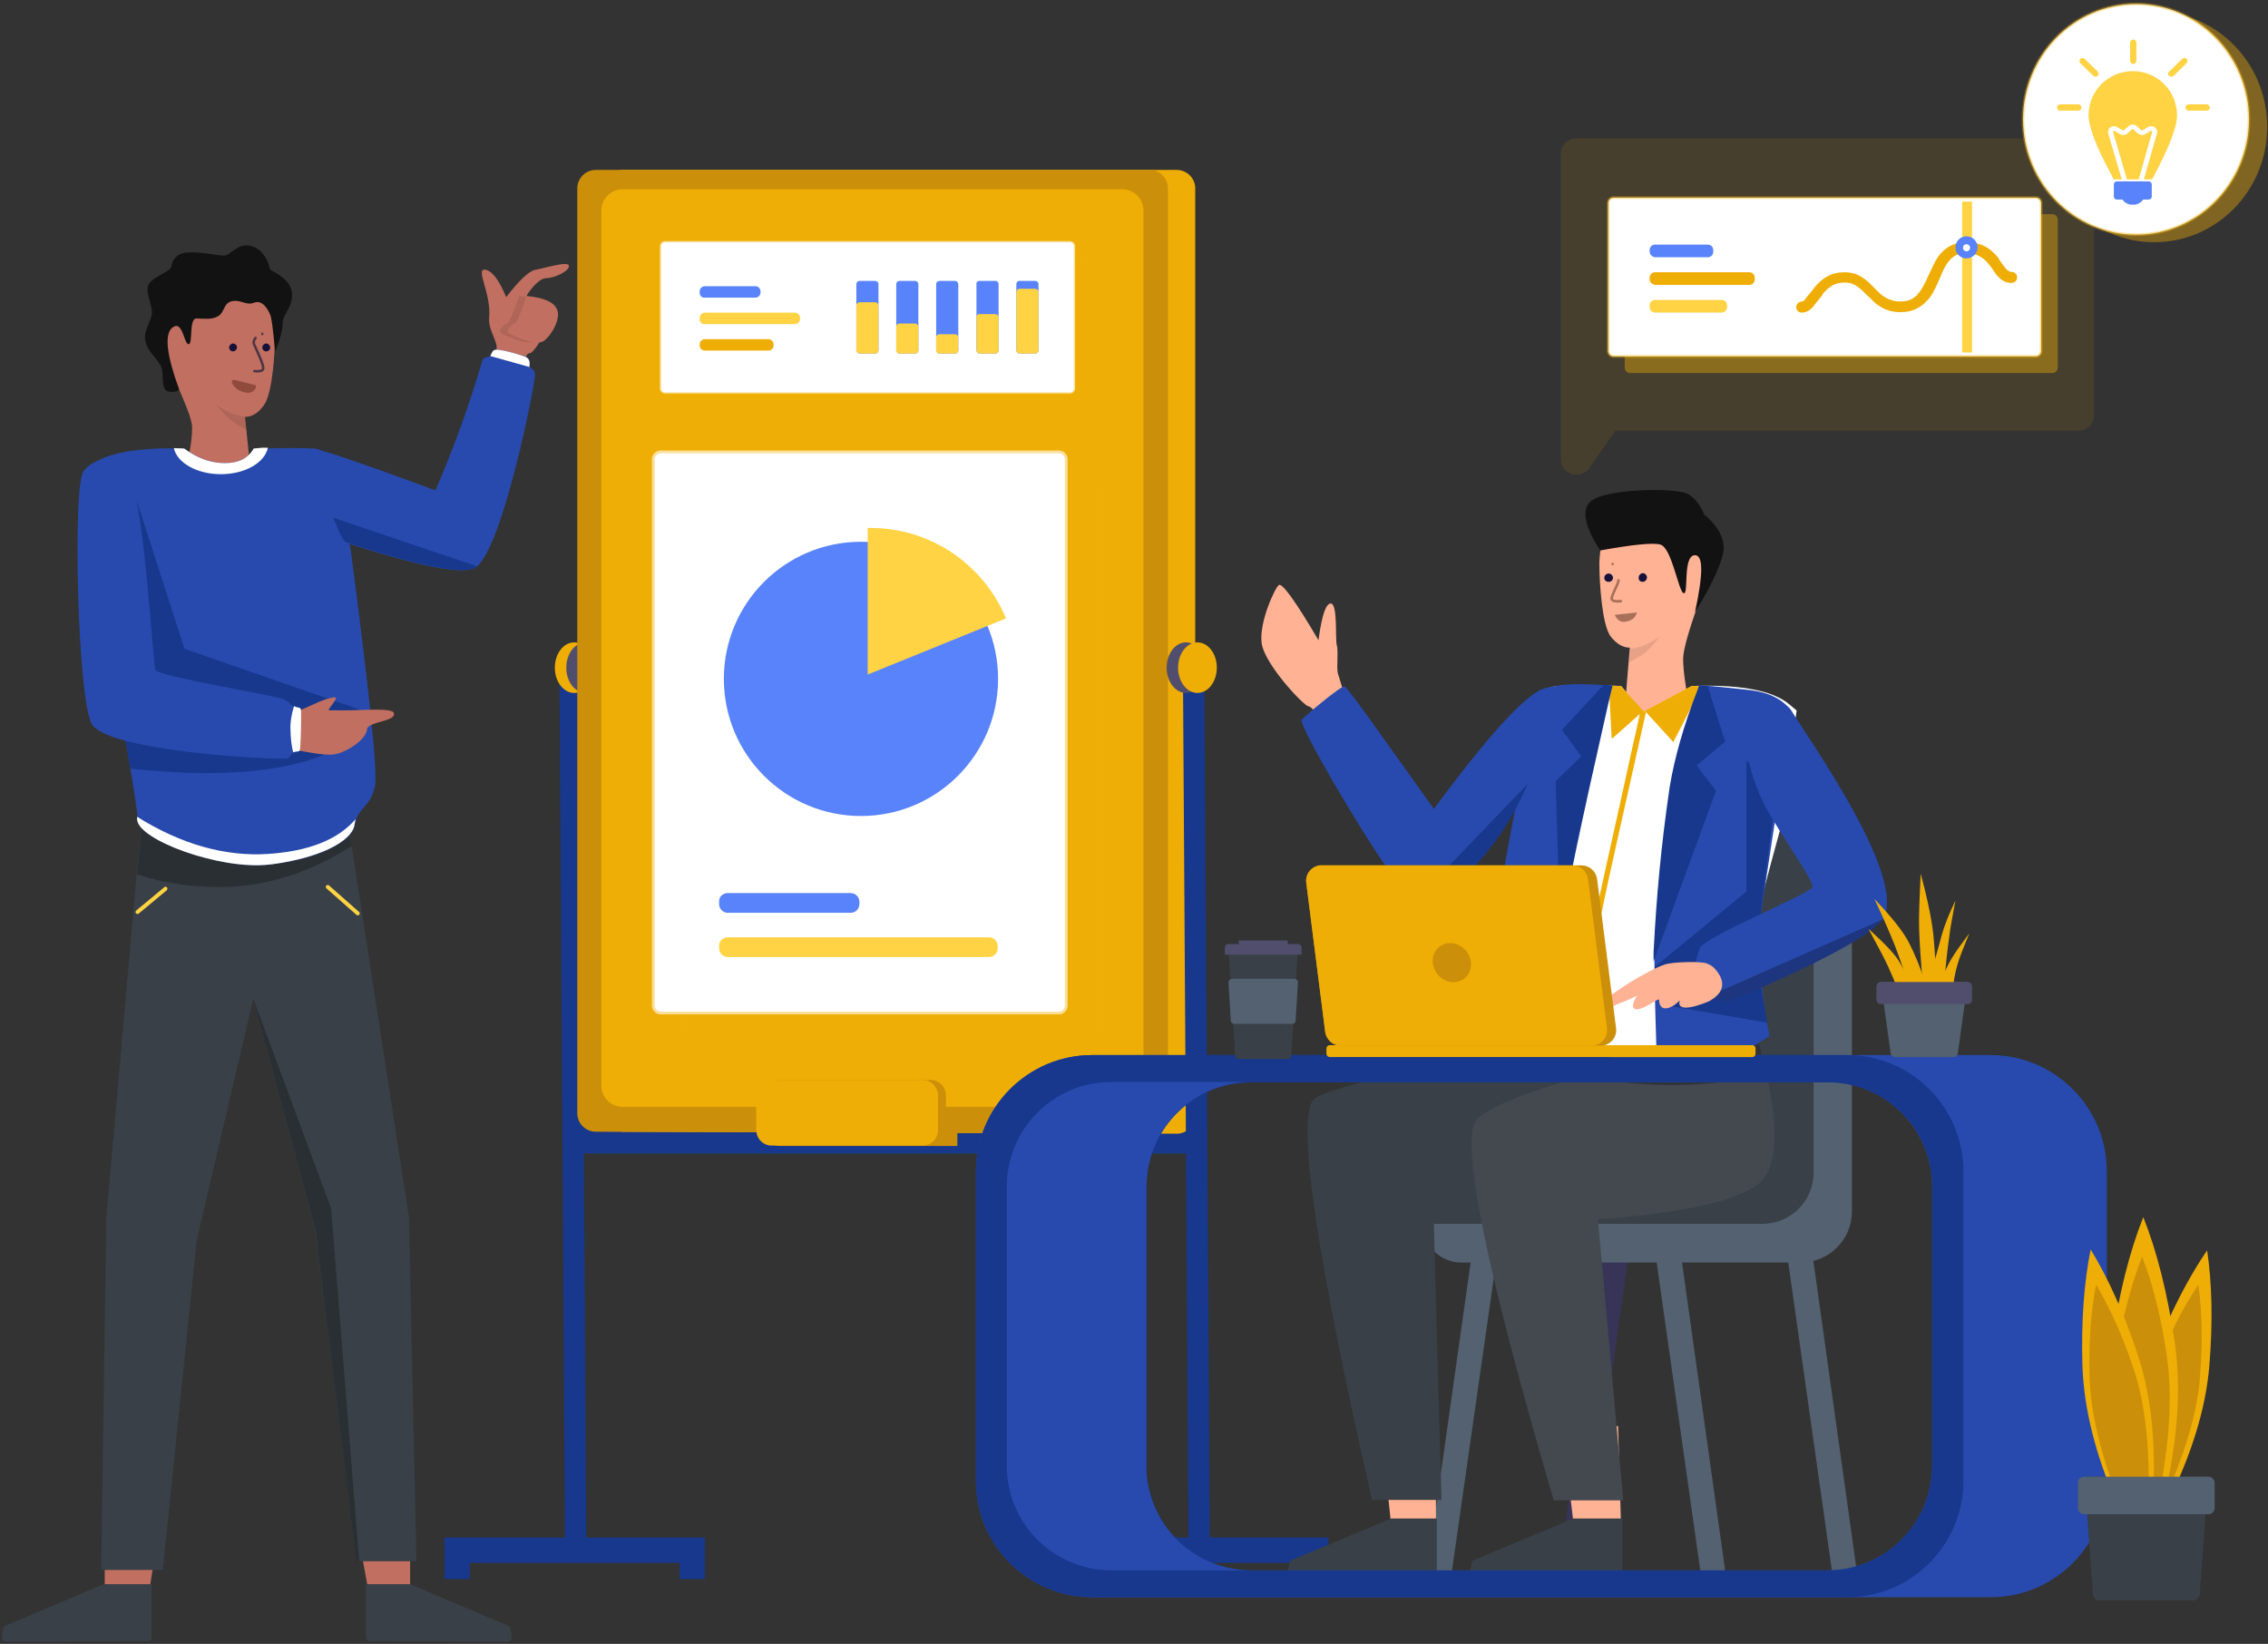 <?xml version="1.0" encoding="utf-8"?>
<!-- Generator: Adobe Illustrator 27.0.0, SVG Export Plug-In . SVG Version: 6.00 Build 0)  -->
<svg version="1.1" id="Layer_1" xmlns="http://www.w3.org/2000/svg" xmlns:xlink="http://www.w3.org/1999/xlink" x="0px" y="0px"
	 viewBox="0 0 574 416" style="enable-background:new 0 0 574 416;" xml:space="preserve">
<rect x="0" y="0" width="574" height="416" fill="#333333" stroke="none"/>
<style type="text/css">
	.st0{fill:#17388C;}
	.st1{fill:#EFAE05;}
	.st2{fill:#514E6D;}
	.st3{fill:#CC8F09;}
	.st4{fill:#EFAE05;fill-opacity:0.402;}
	.st5{fill:#FFFFFF;stroke:#EFAE05;stroke-width:1.4;stroke-opacity:0.402;}
	.st6{fill-rule:evenodd;clip-rule:evenodd;fill:#5883FA;}
	.st7{fill:#FFD343;}
	.st8{fill:#FFFFFF;stroke:#EFAE05;stroke-width:0.672;stroke-opacity:0.402;}
	.st9{fill:#383458;}
	.st10{fill:#536170;}
	.st11{fill:#394047;}
	.st12{fill-rule:evenodd;clip-rule:evenodd;fill:#FFB294;}
	.st13{fill-rule:evenodd;clip-rule:evenodd;fill:#394047;}
	.st14{fill:#43494F;}
	.st15{fill-opacity:0.27;}
	.st16{fill-opacity:9.645433e-02;}
	.st17{fill-rule:evenodd;clip-rule:evenodd;fill:#15113B;}
	.st18{fill:none;stroke:#A86F59;stroke-width:0.64;stroke-linecap:round;}
	.st19{fill:#121212;}
	.st20{fill-rule:evenodd;clip-rule:evenodd;fill:#A86F59;}
	.st21{fill-rule:evenodd;clip-rule:evenodd;fill:#FFFFFF;}
	.st22{fill:#3C62FF;}
	.st23{fill:#284AAE;}
	.st24{fill:#EFAE05;fill-opacity:0.101;}
	.st25{fill:#FFFFFF;stroke:#EFAE05;stroke-width:0.7;stroke-opacity:0.402;}
	.st26{fill-rule:evenodd;clip-rule:evenodd;fill:#FFD343;}
	.st27{fill-rule:evenodd;clip-rule:evenodd;fill:#EFAE05;}
	.st28{fill-rule:evenodd;clip-rule:evenodd;fill:#C16F60;}
	.st29{fill-rule:evenodd;clip-rule:evenodd;fill:#904B3D;}
	.st30{fill:none;stroke:#4D3544;stroke-width:0.627;stroke-linecap:round;}
</style>
<g id="Page-1">
	<g id="Scene" transform="translate(-2016, -361)">
		<g id="Sharing-Ideas" transform="translate(2007, 362)">
			<g id="Group-45" transform="translate(121, 42)">
				<polygon id="Rectangle" class="st0" points="34.3,240.1 190.1,240.1 190.1,248.9 34.3,248.9 				"/>
				<polygon id="Path-271" class="st0" points="60,352.5 60,356.6 66.4,356.6 66.4,346.1 0.5,346.1 0.5,356.6 6.9,356.6 6.9,352.5 
									"/>
				<polygon id="Path-270" class="st0" points="29.6,128.9 31,349.3 36.4,349.2 35,128.9 				"/>
				<path id="Rectangle_00000108294144424039599890000012579195038263148716_" class="st1" d="M45.7,0h140.1c2.6,0,4.7,2.1,4.7,4.7
					v234.5c0,2.5-2,4.6-4.5,4.7l-0.2,0l0,0l-140.1-0.5c-2.6,0-4.7-2.1-4.7-4.7V4.7C41,2.1,43.1,0,45.7,0z"/>
				<g id="Group-47" transform="translate(28.42, 119.56)">
					<ellipse id="Oval" class="st1" cx="4.9" cy="6.4" rx="4.9" ry="6.4"/>
					<ellipse id="Oval_00000138538088414103296230000002157882178480298169_" class="st2" cx="7.8" cy="6.4" rx="4.9" ry="6.4"/>
				</g>
				<path id="Rectangle_00000168091947117009345290000014331598443627022010_" class="st3" d="M38.8,0h140.1c2.6,0,4.7,2.1,4.7,4.7
					v234.5c0,2.5-2,4.6-4.5,4.7l-0.2,0l0,0l-140.1-0.5c-2.6,0-4.7-2.1-4.7-4.7V4.7C34.1,2.1,36.2,0,38.8,0z"/>
				<path id="Rectangle_00000104692187064648102530000014341500757055329949_" class="st1" d="M45.6,4.9H172c3,0,5.4,2.4,5.4,5.4
					v221.4c0,3-2.4,5.4-5.4,5.4H45.6c-3,0-5.4-2.4-5.4-5.4V10.3C40.2,7.3,42.6,4.9,45.6,4.9z"/>
				<path id="Rectangle_00000145745913123533143730000013674083381689247644_" class="st3" d="M85.3,230.3h38.2
					c2.2,0,3.9,1.8,3.9,3.9V247H85.3c-2.2,0-3.9-1.8-3.9-3.9v-8.8C81.3,232.1,83.1,230.3,85.3,230.3z"/>
				<polygon id="Rectangle_00000007388083899027520970000014727137655485299354_" class="st3" points="126.4,243 130.3,243 
					130.3,247 126.4,247 				"/>
				<path id="Rectangle_00000137819438709538446320000016018246869311114153_" class="st1" d="M83.3,230.3h38.2
					c2.2,0,3.9,1.8,3.9,3.9v8.8c0,2.2-1.8,3.9-3.9,3.9H83.3c-2.2,0-3.9-1.8-3.9-3.9v-8.8C79.4,232.1,81.1,230.3,83.3,230.3z"/>
				<polygon id="Path-270_00000085219655755155066110000017580185908843059385_" class="st0" points="187.4,128.9 188.8,349.3 
					194.2,349.2 192.8,128.9 				"/>
				<polygon id="Path-271_00000067237158001811078790000017965655809364696500_" class="st0" points="217.8,352.5 217.8,356.6 
					224.2,356.6 224.2,346.1 158.3,346.1 158.3,356.6 164.7,356.6 164.7,352.5 				"/>
				<g id="Group-46" transform="translate(183.26, 119.56)">
					<ellipse id="Oval_00000060752645424775604110000014849717514277151652_" class="st2" cx="4.9" cy="6.4" rx="4.9" ry="6.4"/>
					<ellipse id="Oval_00000109745086412502662500000014508560193536263853_" class="st1" cx="7.8" cy="6.4" rx="4.9" ry="6.4"/>
				</g>
			</g>
			<g id="Group-51" transform="translate(174, 113)">
				<g id="Group-37">
					<path id="Rectangle_00000183215952771429846770000008358967999611367082_" class="st4" d="M9.9,7h100.8c1.2,0,2.2,1,2.2,2.2
						v138.3c0,1.2-1,2.2-2.2,2.2H9.9c-1.2,0-2.2-1-2.2-2.2V9.2C7.7,8,8.7,7,9.9,7z"/>
					<path id="Rectangle_00000160155794440958513260000008674329211868848781_" class="st5" d="M2.2,0H103c1.2,0,2.2,1,2.2,2.2
						v138.3c0,1.2-1,2.2-2.2,2.2H2.2c-1.2,0-2.2-1-2.2-2.2V2.2C0,1,1,0,2.2,0z"/>
					<g id="Group-18" transform="translate(18.2, 19.6)">
						<circle id="Oval_00000142158136711983273140000010454035169717725101_" class="st6" cx="34.7" cy="38.2" r="34.7"/>
						<path id="Path" class="st7" d="M37.1,0c15.4,0,28.7,9.4,34.3,22.9l-35,14.2V0C36.6,0,36.9,0,37.1,0z"/>
					</g>
					<path id="Rectangle_00000102527960902013327250000016060428462740654509_" class="st7" d="M19.2,123.2h66.1
						c1.2,0,2.2,1,2.2,2.2v0.6c0,1.2-1,2.2-2.2,2.2H19.2c-1.2,0-2.2-1-2.2-2.2v-0.6C16.9,124.2,17.9,123.2,19.2,123.2z"/>
					<path id="Rectangle_00000021115315758112900310000008693563876166733965_" class="st6" d="M19.2,112h31.1c1.2,0,2.2,1,2.2,2.2
						v0.6c0,1.2-1,2.2-2.2,2.2H19.2c-1.2,0-2.2-1-2.2-2.2v-0.6C16.9,113,17.9,112,19.2,112z"/>
				</g>
			</g>
			<g id="Group-51_00000101801123022024735860000011343082766629042317_" transform="translate(176, 60)">
				<g id="Group-37_00000036942566754981161740000011231883271675650951_">
					<path id="Rectangle_00000116918200449538415330000006354116328284109476_" class="st4" d="M5.4,4h102.5c0.7,0,1.3,0.6,1.3,1.3
						v36c0,0.7-0.6,1.3-1.3,1.3H5.4c-0.7,0-1.3-0.6-1.3-1.3v-36C4,4.6,4.6,4,5.4,4z"/>
					<path id="Rectangle_00000181804909240062854970000015292324984149644193_" class="st8" d="M1.3,0h102.5c0.7,0,1.3,0.6,1.3,1.3
						v36c0,0.7-0.6,1.3-1.3,1.3H1.3C0.6,38.6,0,38,0,37.3v-36C0,0.6,0.6,0,1.3,0z"/>
					<g id="Group-15" transform="translate(10.08, 11.424)">
						<path id="Rectangle_00000037658565713984673260000010523786366393202058_" class="st6" d="M1.3,0h12.8c0.7,0,1.3,0.6,1.3,1.3
							v0.3c0,0.7-0.6,1.3-1.3,1.3H1.3C0.6,3,0,2.4,0,1.7V1.3C0,0.6,0.6,0,1.3,0z"/>
						<path id="Rectangle_00000109018236982368007060000008604811788155869107_" class="st7" d="M1.3,6.7h22.8
							c0.7,0,1.3,0.6,1.3,1.3v0.3c0,0.7-0.6,1.3-1.3,1.3H1.3C0.6,9.7,0,9.1,0,8.4V8.1C0,7.3,0.6,6.7,1.3,6.7z"/>
						<path id="Rectangle_00000008833952296261950110000013592988477183441044_" class="st1" d="M1.3,13.4h16.1
							c0.7,0,1.3,0.6,1.3,1.3v0.3c0,0.7-0.6,1.3-1.3,1.3H1.3c-0.7,0-1.3-0.6-1.3-1.3v-0.3C0,14,0.6,13.4,1.3,13.4z"/>
					</g>
					<g id="Group-11" transform="translate(49.728, 10.08)">
						<path id="Rectangle_00000002369797373334919750000003740858660534045615_" class="st6" d="M0.8,0h4c0.4,0,0.8,0.4,0.8,0.8
							v16.8c0,0.4-0.4,0.8-0.8,0.8h-4C0.4,18.4,0,18,0,17.6V0.8C0,0.4,0.4,0,0.8,0z"/>
						<path id="Rectangle_00000023964348893595815860000008903171821516414111_" class="st6" d="M10.9,0h4c0.4,0,0.8,0.4,0.8,0.8
							v16.8c0,0.4-0.4,0.8-0.8,0.8h-4c-0.4,0-0.8-0.4-0.8-0.8V0.8C10.1,0.4,10.5,0,10.9,0z"/>
						<path id="Rectangle_00000009563691191805822980000015134295788603927439_" class="st6" d="M21,0h4c0.4,0,0.8,0.4,0.8,0.8v16.8
							c0,0.4-0.4,0.8-0.8,0.8h-4c-0.4,0-0.8-0.4-0.8-0.8V0.8C20.2,0.4,20.6,0,21,0z"/>
						<path id="Rectangle_00000139266850998548275750000007991878705393927843_" class="st6" d="M31.2,0h4C35.7,0,36,0.4,36,0.8
							v16.8c0,0.4-0.4,0.8-0.8,0.8h-4c-0.4,0-0.8-0.4-0.8-0.8V0.8C30.3,0.4,30.7,0,31.2,0z"/>
						<path id="Rectangle_00000011709880405830290530000017461557396544765615_" class="st6" d="M41.3,0h4c0.4,0,0.8,0.4,0.8,0.8
							v16.8c0,0.4-0.4,0.8-0.8,0.8h-4c-0.4,0-0.8-0.4-0.8-0.8V0.8C40.5,0.4,40.8,0,41.3,0z"/>
						<path id="Rectangle_00000066502646615509888170000014028428736305358493_" class="st7" d="M0.8,5.4h4c0.4,0,0.8,0.4,0.8,0.8
							v11.4c0,0.4-0.4,0.8-0.8,0.8h-4C0.4,18.4,0,18,0,17.6V6.2C0,5.8,0.4,5.4,0.8,5.4z"/>
						<path id="Rectangle_00000160173327552208194150000011022677823986715043_" class="st7" d="M10.9,10.8h4c0.4,0,0.8,0.4,0.8,0.8
							v6c0,0.4-0.4,0.8-0.8,0.8h-4c-0.4,0-0.8-0.4-0.8-0.8v-6C10.1,11.1,10.5,10.8,10.9,10.8z"/>
						<path id="Rectangle_00000076562548620030468050000004691478081171577477_" class="st7" d="M21,13.5h4c0.4,0,0.8,0.4,0.8,0.8
							v3.3c0,0.4-0.4,0.8-0.8,0.8h-4c-0.4,0-0.8-0.4-0.8-0.8v-3.3C20.2,13.8,20.6,13.5,21,13.5z"/>
						<path id="Rectangle_00000008141296129277776030000013753330324605453723_" class="st7" d="M31.2,8.4h4c0.4,0,0.8,0.4,0.8,0.8
							v8.4c0,0.4-0.4,0.8-0.8,0.8h-4c-0.4,0-0.8-0.4-0.8-0.8V9.2C30.3,8.8,30.7,8.4,31.2,8.4z"/>
						<path id="Rectangle_00000098204582247038782580000003159078298276904627_" class="st7" d="M41.3,2h4c0.4,0,0.8,0.4,0.8,0.8
							v14.8c0,0.4-0.4,0.8-0.8,0.8h-4c-0.4,0-0.8-0.4-0.8-0.8V2.8C40.5,2.4,40.8,2,41.3,2z"/>
					</g>
				</g>
			</g>
			<g id="Group-8" transform="translate(369, 201)">
				<polygon id="Path-25" class="st9" points="46.2,112.5 34.2,198.2 40.5,198.1 52.5,113.4 				"/>
				<polygon id="Path_00000182504982784773801060000003201163445365529738_" class="st10" points="65,112.5 77,198.2 70.7,198.1 
					58.7,113.4 				"/>
				<polygon id="Path-25_00000030451441187996317540000005256648478100210100_" class="st10" points="12.9,112.5 0.8,198.2 
					7.1,198.1 19.2,113.4 				"/>
				<path id="Path_00000003062868817753365050000018115245302824950156_" class="st10" d="M0,107.6c0-5.5,4.5-10,10-10h37.5
					c7.1,0,12.9-5.8,12.9-12.9V12.9C60.5,5.8,66.3,0,73.4,0h22.4c7.1,0,12.9,5.8,12.9,12.9v91.7c0,7.1-5.8,12.9-12.9,12.9H10
					C4.5,117.6,0,113.1,0,107.6z"/>
				<path id="Path_00000108303315060812762420000005666896100058385838_" class="st11" d="M95.8,0c1,0,1.9,0.1,2.8,0.3
					C98.9,1.2,99,2.2,99,3.1v91.7c0,7.1-5.8,12.9-12.9,12.9H0.2l-0.2,0l0-0.2l0,0c0-5.5,4.5-10,10-10h37.5c7.1,0,12.9-5.8,12.9-12.9
					V12.9C60.5,5.8,66.3,0,73.4,0H95.8z"/>
				<polygon id="Path_00000011029898344390533090000011077900987448968364_" class="st10" points="98.3,112.5 110.3,198.2 
					104,198.1 92,113.4 				"/>
			</g>
			<g id="Group" transform="translate(328, 123)">
				<g id="Group-11_00000029038084358238504820000006950594203026958471_" transform="translate(6.82, 138.18)">
					<polygon id="Path-39" class="st12" points="23.5,97.7 26.2,123.1 30,126.9 37.6,123.1 37.6,97.7 					"/>
					<path id="Path-38" class="st11" d="M6.7,16c-4.5,4.7,0.4,38.5,14.7,101.4H39l-2-72.1c32.3-1.5,51.4-3.7,57.1-6.9
						c5.8-3.1,9.9-13.5,12.5-31.3L69.1,0.6C29.8,8.5,9,13.6,6.7,16z"/>
					<polygon id="Path-39_00000047759758027542821520000000267999039193517218_" class="st12" points="69.5,98.7 72.5,124 77,127.9 
						84.4,122.5 83.7,98.7 					"/>
					<path id="Path-85" class="st13" d="M26.3,122.1h11.5l0,13.7c0,0.5-0.4,1-1,1L1.1,137c-0.5,0-1-0.4-1-1c0-0.1,0-0.1,0-0.2
						l0.4-2.4c0.1-0.3,0.3-0.6,0.6-0.8L26.3,122.1z"/>
					<path id="Path-85_00000173881192099596780540000008497214675684844210_" class="st13" d="M72.4,122.1h12.4l0,13.7
						c0,0.5-0.4,1-1,1L47.2,137c-0.5,0-1-0.4-1-1c0-0.1,0-0.1,0-0.2l0.4-2.4c0.1-0.3,0.3-0.6,0.6-0.8L72.4,122.1z"/>
					<path id="Path-38_00000047756163253229501310000014051980140458324646_" class="st14" d="M48,21c-4.5,4.7,1.9,36.8,19.4,96.5
						H85l-6.4-71.1c21.4-1.6,34.9-4.6,40.5-8.9s5.6-16.5,0-36.4c-14.6,3-24.8,5.1-30.7,6.2C66.3,11.4,51.3,17.6,48,21z"/>
					<path id="Path_00000165229528206777939640000013472416631124126093_" class="st15" d="M119.1,1c0.8,2.9,1.5,5.5,2,8.1
						c-3.5,1.2-7.8,2.1-12.7,2.7C98.3,13,87.2,12.5,75,10.2c3.8-1,7.9-1.9,12.3-2.8l4.5-0.9C97.9,5.3,107,3.5,119.1,1z"/>
				</g>
				<g id="Group-14" transform="translate(82.28, 0)">
					<path id="Path_00000029728672869180813490000006873610151408402057_" class="st12" d="M11.2,39.9l-1.4,17h16.9
						c-1.3-6.3-2-11.1-2-14.2c0-4.7,6.7-21.6,8.5-26.7C35.1,11,24.8-0.4,14.7,2.2S3.5,14.8,3.5,18.9s0.6,15,2.8,18.1
						C7.8,38.9,9.4,39.9,11.2,39.9z"/>
					<g id="Group-10" transform="translate(3.94, 17.64)">
						<path id="Path_00000161618845980717872130000017576384109985469114_" class="st16" d="M14.9,19.5c-1.7,2-3,3.5-4,4.2
							c-0.9,0.7-2.2,1.4-3.8,2.2l0.3-3.3l0.4-0.1c1.3-0.2,2.4-0.5,3.2-0.9C11.9,21.3,13.2,20.5,14.9,19.5z"/>
						<g id="Group-16">
							<path id="Oval_00000016067202104582592300000000947916181274174372_" class="st17" d="M1.9,5.6C2.5,5.6,3,5.2,3,4.6
								S2.5,3.5,1.9,3.5S0.8,4,0.8,4.6S1.3,5.6,1.9,5.6z"/>
							<path id="Oval_00000039115980971782244000000011459928541448694700_" class="st17" d="M10.5,5.6c0.6,0,1.1-0.5,1.1-1.1
								s-0.5-1.1-1.1-1.1C9.9,3.5,9.5,4,9.5,4.6S9.9,5.6,10.5,5.6z"/>
							<path id="Path-95" class="st18" d="M4.4,5.2c0,1-2,4.1-1.7,4.8c0.2,0.5,1,0.6,2.3,0.5"/>
							<path id="Path-97" class="st18" d="M3.1,1.1c-0.1,0-0.2,0-0.4-0.1L3.1,1.1z"/>
						</g>
					</g>
					<path id="Path-90" class="st19" d="M3.7,15.3c-4-6.2-4.8-10.4-2.3-12.5c3.8-3.2,21.9-3.5,24.7-1.7S30,6.2,30,6.2
						s6.3,4.6,4.7,10.3c-1,3.8-3.4,8.6-7,14.4c2.1-9.6,2.1-14.4,0-14.4c-3.2,0-1.5,10.2-2.9,9.6c-1.3-0.5-3-11.6-5.9-12.3
						C17.1,13.3,12,13.8,3.7,15.3z"/>
					<path id="Path-118" class="st20" d="M7.4,31.6L13,31c-0.4,1.3-1.2,2-2.7,2.3C9,33.6,8,33,7.4,31.6z"/>
				</g>
				<path id="Path-2" class="st21" d="M96.7,56.3l12.5-6.7c11.3-0.4,19.1,0.9,23.5,3.8c0.5,0.3,1.5,1.1,3,2.4l-3.7,28.4
					c-8,29-11.8,45.6-11.6,49.7c0.2,3.6-10.9,8.4-26,8.8c-11.2,0.3-27.3-3-27.6-5c-0.7-4.5-5.6-5.5-6.7-10.9
					c-0.7-3.6,1.4-20.6,6.2-50.9l4.1-25c2.4-0.8,4-1.3,4.8-1.3c3.3-0.3,8.7-0.3,16.1,0L96.7,56.3z"/>
				<path id="Path-87" class="st1" d="M97.6,56.1l-1.4-0.3L95.3,60l-1.2,5.3c-9,41.3-12.8,55.1-11.4,61.5l0,0.2
					c1.3,5.2,2,10.4,2.3,15.5l1.5-0.1c-0.2-5.2-1-10.5-2.3-15.8C82.7,120.4,87.1,103.3,97.6,56.1z"/>
				<path id="Path_00000097464505562929967930000018352518813882555324_" class="st22" d="M118.2,135.9l0.4,6.5
					c-12.1,3.8-22.8,5.2-32.2,4.2c-8.5-0.9-15.3-2.4-20.4-4.5l0.6-4.3c12.2,3,22.6,4,31.1,3.2c8.3-0.8,14.9-2.4,19.9-4.8
					L118.2,135.9z"/>
				<polygon id="Path-9" class="st1" points="109.1,49.6 97.3,55.9 104.5,63.8 111.8,49.6 				"/>
				<polygon id="Path-11" class="st1" points="91.2,49.6 96.9,55.9 88.9,63 88.2,49.5 				"/>
				<path id="Path-88" class="st23" d="M111.1,49.4c-6.9,30.2-10.4,51.2-10.4,63c0,2.2-1,4.3-1,6.5c0,6.4,0.3,16,0.7,28.6
					c6.8-0.6,11.8-1.4,14.9-2.3c3.2-0.9,7.7-3.2,13.5-7c-2.5-13.5-3.1-24.3-1.9-32.5c1.2-8.1,3.7-24.6,7.6-49.4
					c-1.9-3.2-5.6-5.1-10.9-5.7S114.1,49.6,111.1,49.4z"/>
				<path id="Path_00000183229956613066298970000007513881708789002900_" class="st0" d="M122.9,68.4l7.9,6.5l-1.2,8.9
					c-2.3,17.2-3.6,27.8-3.7,31.7c-0.1,4.2,0.7,10.6,2.4,19.3l-26.3-4.5l-2.2-2.1l0-3.1l0,0l0-3.1c0-0.4,0-0.9,0-1.3l23.2-19.1V68.4
					z"/>
				<path id="Path_00000160180608356985753550000006878046408712640688_" class="st0" d="M110.7,50.4l0.3-0.9c0.8,0,1.5,0.1,2.2,0.1
					l4.4,14.1l-7.2,6l4.9,6.4l-15.8,43.2l0-1.2c0-0.4,0-0.8,0-1.3l0.1-1.7c0.6-11.2,1.7-24.6,4-40.1
					C104.8,67.8,107.1,59.6,110.7,50.4l0.3-0.9L110.7,50.4z"/>
				<path id="Path-89" class="st23" d="M89.1,49.5c-7.4,25.7-11.7,42.9-12.9,51.7c-1.2,8.8-2,23.9-2.4,45.4
					c-9.7-3.8-15.5-6.7-17.4-8.8c-1.9-2.1,2.7-31,13.9-86.8c1.3-0.7,3.2-1.3,5.9-1.6C78.9,49,83.2,49.1,89.1,49.5z"/>
				<g id="Group-12" transform="translate(0, 23.52)">
					<path id="Path-20" class="st12" d="M21.7,29.8L15,34.6l-0.3-0.5c-1.1-1.9-1.9-2.8-2.6-2.9C11,31.1,1,20.6,0.3,15.2
						S3.9,0.8,4.7,0.5c0.9-0.4,4.3,4.3,10,14l0.1-0.8c0.8-5.7,1.8-8.5,3-8.5c1.8,0.1,1.1,8.7,1.5,10.4l0,0.1
						c0.5,1.4-0.1,5.7,0.3,7.2l0.8,2.6C20.8,26.7,21.2,28.1,21.7,29.8z"/>
					<path id="Path_00000165228633383774403480000013657060390010447262_" class="st23" d="M21.3,26.2c0.9,0.3,12.7,17.2,22.6,31
						l1.4-1.9c14.7-19.7,24-29.3,28-28.8c2.3,0.3-1.7,17.4-8.8,30.6C58.2,69.1,49.1,77,47,78.4c-6.9,4.2-10.2,0-15.1-6.6l-0.5-0.6
						c-5.4-7.6-21.1-33.9-21-36.5C10.4,34.4,20.4,25.9,21.3,26.2z"/>
					<path id="Path_00000032621484771909915980000015919172797709720213_" class="st0" d="M64.6,57.2C58.2,69.1,49.1,77,47,78.4
						c-2.9,1.8-5.1,2.1-7.1,1.3l27.8-28.9C66.7,53,65.7,55.1,64.6,57.2z"/>
				</g>
				
					<g id="Group-21" transform="translate(129.279, 102.977) rotate(25) translate(-129.279, -102.977) translate(100.779, 56.977)">
					<path id="Path_00000163768788056167765910000013540648161767431556_" class="st23" d="M13,1c6.5,4.4,47.6,27.5,43.2,39.3
						c-3.4,9.4-25.4,33.4-26.5,34.4c-0.5,0.6-3.2,0.4-3.4,0.5c-0.2,0.1-0.1,0.9-1.5,0.3c-2.9-1.2-5-2.6-5.8-3.3
						c-0.3-0.2,0.1-0.9-0.1-1.4c-0.3-0.7-1.2-2.4-1.3-5.5s19.3-24,19.3-25.9c0-1.3-8.3-5.9-17.2-11.9S3.5,11.6,4.2,5.8
						C5.1-2.1,12.5,0.6,13,1z"/>
					<path id="Path_00000063626050949552317180000008945351085480465590_" class="st15" d="M56.2,40.3c-3.4,9.4-25.4,33.4-26.5,34.4
						c-0.5,0.6-3.2,0.4-3.4,0.5c-0.2,0.1-0.1,0.9-1.5,0.3l-0.1,0l31.7-36.2C56.4,39.6,56.3,40,56.2,40.3z"/>
					<path id="Path-36" class="st12" d="M24.6,69.2c4.2,2.6,1.6,6.3,0.7,7.5c-1,1.1-3.5,3.6-5,4c-1,0.3-1.6-0.1-1.7-1.2
						c-0.7,1.9-1.6,3-2.5,3.4c-1,0.4-1.7-0.1-2.4-1.4L13.2,82c-1.8,2.9-3.2,4.3-4,4.3C8.3,86.3,8,85.1,8.3,83l-0.5,0.6
						c-0.9,1.1-1.6,1.9-2.1,2.4l-0.1,0.1c-2.5,2.3-2.9,4.5-4.8,5.1c-2.7,0.8,3.8-9.7,5.4-11.9l0.1-0.2c1.3-1.7,3.1-4.4,5-6.2
						c1.4-1.4,7.5-4.4,9.2-4.7C22.3,67.9,23.6,68.6,24.6,69.2z"/>
				</g>
				<path id="Path_00000013884716403656529550000017099974928007177877_" class="st0" d="M89.1,49.5l-1.1,4.7
					c-6.7,29.5-10.7,48.4-11.9,56.8l-0.1,0.9c0,0.2,0,0.3-0.1,0.5l-1.2-38.7l6.5-6.3l-4.9-6.7l10.6-11.4
					C87.6,49.4,88.4,49.4,89.1,49.5z"/>
			</g>
			<g id="Group-19" transform="translate(256, 266)">
				<path id="Shape" class="st23" d="M256.8,0c16.2,0,29.4,13.2,29.4,29.4v78.4c0,16.2-13.2,29.4-29.4,29.4H29.4
					C13.2,137.2,0,124,0,107.8V29.4C0,13.2,13.2,0,29.4,0H256.8z M215.6,6.9h-146c-14.5,0-26.2,11.6-26.5,26l0,0.4v70.6
					c0,14.5,11.6,26.2,26,26.5l0.4,0h146c14.5,0,26.2-11.6,26.5-26l0-0.4V33.3c0-14.5-11.6-26.2-26-26.5L215.6,6.9z"/>
				<path id="Shape_00000079464037096844299740000011394446606373175959_" class="st0" d="M220.5,0c16.2,0,29.4,13.2,29.4,29.4v78.4
					c0,16.2-13.2,29.4-29.4,29.4H29.4C13.2,137.2,0,124,0,107.8V29.4C0,13.2,13.2,0,29.4,0H220.5z M215.6,6.9h-146
					c-14.5,0-26.2,11.6-26.5,26l0,0.4v70.6c0,14.5,11.6,26.2,26,26.5l0.4,0h146c14.5,0,26.2-11.6,26.5-26l0-0.4V33.3
					C242.1,18.7,230.2,6.9,215.6,6.9z"/>
				<path id="Path_00000117676483468567377590000001485685235701586346_" class="st23" d="M43.1,32.9l0,0.4v70.6
					c0,14.5,11.6,26.2,26,26.5l0.4,0H34.3c-14.6,0-26.5-11.8-26.5-26.5V33.3c0-14.6,11.8-26.5,26.5-26.5h35.3
					c-14.3,0-26,11.4-26.4,25.6L43.1,32.9L43.1,32.9z"/>
			</g>
			<g id="Group-35" transform="translate(530, 307)">
				<g id="Group-34">
					<path id="Rectangle_00000090977325909165160160000007815315603656902037_" class="st11" d="M6.5,65.7h31.4l-2.2,29.9
						C35.5,96.4,34.8,97,34,97H10.3c-0.8,0-1.5-0.6-1.6-1.5L6.5,65.7z"/>
					<g id="Group-42">
						
							<g id="Group-41" transform="translate(30.268, 40.582) rotate(13) translate(-30.268, -40.582) translate(22.268, 7.582)">
							<path id="Rectangle_00000102545270319887733370000000475591596428581036_" class="st1" d="M7.9,0c3.1,7.9,5.5,17.3,7.1,28.2
								s0.7,23.1-2.6,36.9h-9C0,51.3-0.8,39,0.8,28.2S4.8,7.9,7.9,0z"/>
							<path id="Rectangle_00000142168522018722372860000012546415092459857025_" class="st3" d="M7.7,9c2.5,6.5,4.4,14.1,5.7,22.9
								s0.6,19.9-2.1,33.2H4.1C1.4,51.8,0.7,40.7,2,31.9S5.2,15.5,7.7,9z"/>
						</g>
						<g id="Group-41_00000005238146347576173940000010301203714804130748_" transform="translate(12.641, 0)">
							<path id="Rectangle_00000163763876466185030200000010155487404119837579_" class="st1" d="M8.8,0c3.5,8.8,6.1,19.3,7.9,31.3
								s0.8,25.7-2.9,41h-10C0,57-0.9,43.4,0.9,31.3S5.3,8.8,8.8,0z"/>
							<path id="Rectangle_00000093866378864109477640000015972706112838590889_" class="st3" d="M8.5,10c2.8,7.2,4.9,15.7,6.3,25.5
								s0.7,22.1-2.4,36.9h-8c-3-14.8-3.8-27.1-2.4-36.9S5.7,17.2,8.5,10z"/>
						</g>
						
							<g id="Group-41_00000000219841125034771870000006365746322264477827_" transform="translate(13.947, 40.679) rotate(-10) translate(-13.947, -40.679) translate(5.947, 7.679)">
							<path id="Rectangle_00000022556420003148751340000001491116376366294447_" class="st1" d="M7.9,0c3.1,7.9,5.5,17.3,7.1,28.2
								s0.7,23.1-2.6,36.9h-9C0,51.3-0.8,39,0.8,28.2S4.8,7.9,7.9,0z"/>
							<path id="Rectangle_00000115513369123622577160000010573612168606746814_" class="st3" d="M7.7,9c2.5,6.5,4.4,14.1,5.7,22.9
								s0.6,19.9-2.1,33.2H4.1C1.4,51.8,0.7,40.7,2,31.9S5.2,15.5,7.7,9z"/>
						</g>
					</g>
					<path id="Rectangle_00000176002274274156065900000015984076133946590871_" class="st10" d="M6.5,65.7h31.4
						c0.9,0,1.6,0.7,1.6,1.6v6.3c0,0.9-0.7,1.6-1.6,1.6H6.5c-0.9,0-1.6-0.7-1.6-1.6v-6.3C4.9,66.4,5.6,65.7,6.5,65.7z"/>
				</g>
			</g>
			<g id="Group-35_00000072265901729939077180000003272999392447456650_" transform="translate(481, 220)">
				<g id="Group-34_00000090275912158047679390000018391624203957425031_" transform="translate(0, 0.098)">
					<path id="Rectangle_00000033343071975769682530000002509644406570176178_" class="st10" d="M4,27.4h22l-2.5,18.1
						c-0.1,0.5-0.5,0.9-1.1,0.9H7.6c-0.5,0-1-0.4-1.1-0.9L4,27.4z"/>
					<g id="Group-36">
						<path id="Path-155" class="st1" d="M9.3,32c-1.1-3-2.1-5.6-3.1-7.7L6,23.8c-1-2.2-2.7-5.4-5.1-9.8l0.8,0.7
							c3.5,3.2,5.9,5.7,7,7.6c1.2,2,2.5,5,3.7,8.9L9.3,32z"/>
						<path id="Path-156" class="st1" d="M10.8,27.9c-1-3.6-2.1-6.8-3.2-9.6S4.8,11.5,2.4,6.4c4.4,4.6,7.3,8.3,8.7,11
							s2.9,6.2,4.2,10.5H10.8z"/>
						<path id="Path-170" class="st1" d="M18.9,27.9c1.1-2.8,2.1-4.9,3-6.4c0.9-1.5,2.4-3.6,4.5-6.4c-1.4,3.4-2.4,5.9-2.9,7.6
							c-0.5,1.7-0.9,3.4-1.1,5.2H18.9z"/>
						<path id="Path-163" class="st1" d="M15.9,27.9c1.6-5.4,2.8-9.5,3.5-12.3c0.8-2.8,2-5.7,3.5-8.8c-0.7,3.7-1.3,6.8-1.6,9.4
							c-0.4,2.6-0.8,6.5-1.3,11.6H15.9z"/>
						<path id="Path-157" class="st1" d="M14.6,27.9c-0.5-6.2-0.8-10.8-0.9-13.9S13.8,6.2,14.1,0c1.5,5.5,2.4,9.8,2.9,13.1
							c0.5,3.2,0.8,8.2,1.1,14.8H14.6z"/>
					</g>
					<path id="Rectangle_00000094597814627591374440000000045817283484654221_" class="st2" d="M4,27.4h22c0.6,0,1.1,0.5,1.1,1.1
						v3.4c0,0.6-0.5,1.1-1.1,1.1H4c-0.6,0-1.1-0.5-1.1-1.1v-3.4C2.9,27.9,3.4,27.4,4,27.4z"/>
				</g>
			</g>
			<g id="Group-22" transform="translate(339, 218)">
				<path id="Rectangle_00000005972053107823533270000000601507390786845849_" class="st1" d="M6.5,45.5h107c0.4,0,0.8,0.4,0.8,0.8
					v1.4c0,0.4-0.4,0.8-0.8,0.8H6.5c-0.4,0-0.8-0.4-0.8-0.8v-1.4C5.7,45.9,6.1,45.5,6.5,45.5z"/>
				<path id="Rectangle_00000025403186427142056210000011785595017272615085_" class="st1" d="M78,45.5h35.4c0.4,0,0.8,0.4,0.8,0.8
					v1.4c0,0.4-0.4,0.8-0.8,0.8H78c-0.4,0-0.8-0.4-0.8-0.8v-1.4C77.2,45.9,77.6,45.5,78,45.5z"/>
				<path id="Rectangle_00000139273728851949519980000013126866168545937588_" class="st3" d="M4.5,0h65.8c2,0,3.6,1.5,3.9,3.4
					L79,41.2c0.3,2.1-1.2,4.1-3.4,4.4c-0.2,0-0.3,0-0.5,0H9.3c-2,0-3.6-1.5-3.9-3.4L0.6,4.4C0.3,2.3,1.8,0.3,4,0C4.1,0,4.3,0,4.5,0z
					"/>
				<path id="Rectangle_00000072253508673624016770000011652109386612789384_" class="st1" d="M4.5,0H68c2,0,3.6,1.5,3.9,3.4
					l4.8,37.8c0.3,2.1-1.2,4.1-3.4,4.4c-0.2,0-0.3,0-0.5,0H9.3c-2,0-3.6-1.5-3.9-3.4L0.6,4.4C0.3,2.3,1.8,0.3,4,0C4.1,0,4.3,0,4.5,0
					z"/>
				<path id="Oval_00000098203163499436229060000004238503860186987448_" class="st3" d="M40.5,28.7c2.1-1.5,2.4-4.6,0.7-6.9
					c-1.7-2.2-4.7-2.8-6.8-1.3c-2.1,1.5-2.4,4.6-0.7,6.9C35.4,29.7,38.4,30.2,40.5,28.7z"/>
			</g>
			<path id="Rectangle_00000176761392347795016610000004312501869179704754_" class="st24" d="M408,34h127c2.2,0,4,1.8,4,4v66
				c0,2.2-1.8,4-4,4H417.8l-6.5,9.4c-1.3,1.8-3.7,2.3-5.6,1c-1.1-0.7-1.7-2-1.7-3.3V38C404,35.8,405.8,34,408,34z"/>
			<g id="Group-51_00000101068286241171782630000012158687636217939360_" transform="translate(416, 49)">
				<g id="Group-37_00000083057833431373822200000015316350259580108963_">
					<path id="Rectangle_00000003087888701703172000000003913307096837039761_" class="st4" d="M5.6,4.2h106.8
						c0.8,0,1.4,0.6,1.4,1.4V43c0,0.8-0.6,1.4-1.4,1.4H5.6c-0.8,0-1.4-0.6-1.4-1.4V5.6C4.2,4.8,4.8,4.2,5.6,4.2z"/>
					<path id="Rectangle_00000060737340429027906690000013771790166554940577_" class="st25" d="M1.4,0h106.8c0.8,0,1.4,0.6,1.4,1.4
						v37.4c0,0.8-0.6,1.4-1.4,1.4H1.4c-0.8,0-1.4-0.6-1.4-1.4V1.4C0,0.6,0.6,0,1.4,0z"/>
					<polygon id="Rectangle_00000102537148616714379310000009544886701639560859_" class="st26" points="89.6,1 92.1,1 92.1,11.2 
						89.6,11.2 					"/>
					<polygon id="Rectangle_00000173119566956631613640000008660223632693565596_" class="st26" points="89.6,15.1 92.1,15.1 
						92.1,39.2 89.6,39.2 					"/>
					<g id="Group-14_00000058555859424108289570000015309681121664140169_" transform="translate(47.6, 9.8)">
						<path id="Shape_00000178902062736716603730000018298455907795596734_" class="st27" d="M43,1.5c3.7,0,6.1,1.4,8.2,4L51.4,6
							l0,0l0.2,0.2l0.9,1.3l0.1,0.1c0.7,1,1.2,1.3,1.7,1.4l0.2,0c0.8,0,1.4,0.6,1.4,1.4c0,0.8-0.6,1.4-1.4,1.4c-1.7,0-2.8-0.8-4-2.3
							l-0.2-0.3l0,0l-0.7-1l-0.4-0.6L49,7.4c-1.6-2.1-3.2-3.1-6.1-3.1c-1.8,0-3.1,0.6-4.1,1.8c-0.7,0.8-1.2,1.6-1.9,3.2l-0.4,0.9
							L36,11.4c-1.1,2.5-1.8,3.8-3,5c-1.7,1.8-3.8,2.8-6.6,2.8c-2,0-3.7-0.5-5.1-1.4c-1-0.6-1.7-1.2-2.7-2.3L18,15l-0.5-0.5
							l-0.5-0.5c-1.8-1.7-2.9-2.3-4.8-2.3c-2.3,0-3.8,0.9-5.5,2.9L6.5,15c0,0-1.4,1.8-2,2.5l-0.1,0.2l-0.1,0.1
							c-0.9,1-1.8,1.5-2.9,1.5c-0.8,0-1.4-0.6-1.4-1.4c0-0.7,0.6-1.3,1.3-1.4l0.2,0c0.1,0,0.4-0.1,0.7-0.5l0.1-0.1l0.1-0.2
							c0.1-0.2,0.3-0.4,0.5-0.6l0.5-0.6l0.9-1.1l0.1-0.2c2.2-2.7,4.5-4.1,7.8-4.1c1.7,0,3.2,0.4,4.5,1.3c0.8,0.5,1.4,1,2.3,1.9
							l0.2,0.2l0.2,0.2l0.7,0.7l0.4,0.4c0.8,0.8,1.4,1.3,2.1,1.7c1.1,0.6,2.2,1,3.7,1c2,0,3.4-0.6,4.5-1.9c0.8-0.9,1.3-1.8,2.2-3.6
							l0.3-0.7L33.9,9c1.1-2.4,1.7-3.6,2.8-4.8C38.3,2.5,40.3,1.5,43,1.5z M43.2,1.7c-0.7,0-1.2,0.5-1.2,1.2s0.5,1.2,1.2,1.2
							s1.2-0.5,1.2-1.2S43.9,1.7,43.2,1.7z"/>
						<path id="Shape_00000129896015645964515640000014801449946932814492_" class="st6" d="M43.1,0c1.6,0,2.8,1.3,2.8,2.8
							s-1.3,2.8-2.8,2.8c-1.6,0-2.8-1.3-2.8-2.8S41.5,0,43.1,0z M43.1,2c-0.5,0-0.9,0.4-0.9,0.9s0.4,0.9,0.9,0.9
							c0.5,0,0.9-0.4,0.9-0.9S43.6,2,43.1,2z"/>
					</g>
					<g id="Group-15_00000057842842417847096640000006113076854959849150_" transform="translate(10.5, 11.9)">
						<path id="Rectangle_00000028292330659268351090000016390958074182404242_" class="st6" d="M1.4,0h13.3c0.8,0,1.4,0.6,1.4,1.4
							v0.4c0,0.8-0.6,1.4-1.4,1.4H1.4C0.6,3.1,0,2.5,0,1.7V1.4C0,0.6,0.6,0,1.4,0z"/>
						<path id="Rectangle_00000121964171656439358660000017248559552743624584_" class="st27" d="M1.4,7h23.8c0.8,0,1.4,0.6,1.4,1.4
							v0.4c0,0.8-0.6,1.4-1.4,1.4H1.4C0.6,10.1,0,9.5,0,8.8V8.4C0,7.6,0.6,7,1.4,7z"/>
						<path id="Rectangle_00000177452644449881872170000004829371966398250929_" class="st26" d="M1.4,14h16.8
							c0.8,0,1.4,0.6,1.4,1.4v0.4c0,0.8-0.6,1.4-1.4,1.4H1.4c-0.8,0-1.4-0.6-1.4-1.4v-0.4C0,14.6,0.6,14,1.4,14z"/>
					</g>
				</g>
			</g>
			<g id="Group-24" transform="translate(521, 0)">
				<ellipse id="Oval_00000178920434890163730170000011014854535952461190_" class="st4" cx="33.2" cy="31.1" rx="28.6" ry="29.2"/>
				
					<ellipse id="Oval_00000023261661654343161000000001887333228947637146_" class="st25" cx="28.6" cy="29.2" rx="28.6" ry="29.2"/>
				<g id="Group-2" transform="translate(8.4, 9)">
					<g id="Group-18_00000107548410405041897080000016499291011417769119_">
						<g id="Group-17" transform="translate(8.184, 7.998)">
							<path id="Shape_00000183952323395033105860000001819473435707843506_" class="st7" d="M11.2,0c6.2,0,11.2,5,11.2,11.2
								c0,3-2.1,8.3-6.2,16c-0.1,0.1-0.2,0.2-0.3,0.2l-0.1,0H14l3.3-11.6c0.1-0.4,0.1-0.8-0.1-1.1c-0.4-0.7-1.3-1-2-0.6L13.6,15
								c-0.1,0-0.2,0-0.2,0l-1.2-1.1c-0.6-0.5-1.5-0.5-2,0L8.9,15C8.8,15,8.7,15,8.7,15l-1.6-0.9c-0.3-0.2-0.7-0.2-1.1-0.1
								c-0.8,0.2-1.2,1.1-1,1.8l3.4,11.6H6.5c-0.1,0-0.3-0.1-0.3-0.2l0-0.1l-0.5-1C1.9,19.1,0,14,0,11.2C0,5,5,0,11.2,0z M11.3,14.7
								l1.2,1.1c0.5,0.4,1.2,0.5,1.7,0.2l1.6-0.9c0.1-0.1,0.2,0,0.3,0.1c0,0,0,0.1,0,0.2l-3.4,12H9.7l-3.5-12c0-0.1,0-0.2,0.1-0.3
								c0.1,0,0.1,0,0.2,0l1.6,0.9c0.6,0.3,1.3,0.2,1.7-0.2l1.2-1.1C11.1,14.7,11.2,14.7,11.3,14.7z"/>
							<path id="Path_00000002379504023314322880000007269145257065827770_" class="st6" d="M15.2,27.9c0.5,0,0.8,0.4,0.8,0.8v3
								c0,0.5-0.4,0.8-0.8,0.8l-1.4,0c-0.5,0.8-1.4,1.3-2.4,1.3H11c-1,0-1.9-0.5-2.4-1.3l-1.4,0c-0.5,0-0.8-0.4-0.8-0.8v-3
								c0-0.5,0.4-0.8,0.8-0.8H15.2z"/>
						</g>
						<path id="Path-8" class="st7" d="M18.7,0.8v4.6c0,0.4,0.4,0.8,0.8,0.8c0.4,0,0.8-0.4,0.8-0.8V0.8C20.3,0.4,20,0,19.5,0
							C19.1,0,18.7,0.4,18.7,0.8z"/>
						<path id="Path_00000052786903132237917060000015744535238110645171_" class="st7" d="M10.5,8.1L7.2,4.9
							c-0.3-0.3-0.8-0.3-1.1,0C5.8,5.2,5.8,5.7,6.1,6l3.3,3.2c0.3,0.3,0.8,0.3,1.1,0C10.8,8.9,10.8,8.4,10.5,8.1z"/>
						<path id="Path_00000009569558259607809120000005301223224541289891_" class="st7" d="M28.6,8.1l3.3-3.2c0.3-0.3,0.8-0.3,1.1,0
							c0.3,0.3,0.3,0.8,0,1.1l-3.3,3.2c-0.3,0.3-0.8,0.3-1.1,0C28.2,8.9,28.2,8.4,28.6,8.1z"/>
						<path id="Path_00000043447291314314404590000003716949724406978959_" class="st7" d="M5.6,16.4H1c-0.4,0-0.8,0.4-0.8,0.8
							C0.2,17.6,0.6,18,1,18h4.6c0.4,0,0.8-0.4,0.8-0.8C6.4,16.8,6,16.4,5.6,16.4z"/>
						<path id="Path_00000135652261805161508840000012860455542255138435_" class="st7" d="M38.1,16.4h-4.6c-0.4,0-0.8,0.4-0.8,0.8
							c0,0.4,0.4,0.8,0.8,0.8h4.6c0.4,0,0.8-0.4,0.8-0.8C38.8,16.8,38.5,16.4,38.1,16.4z"/>
					</g>
				</g>
			</g>
			<g id="Group-48" transform="translate(319, 237)">
				<path id="Rectangle_00000142886394044028369430000002213447611315951540_" class="st11" d="M0.9,1.8h17.6l-1.7,27.4
					c0,0.5-0.4,0.8-0.9,0.8H3.5c-0.5,0-0.9-0.4-0.9-0.8L0.9,1.8z"/>
				<path id="Rectangle_00000146462500889800587030000008657663699058156972_" class="st10" d="M1.8,9.7h15.8c0.4,0,0.8,0.3,0.9,0.8
					l0,0.1l0,0l-0.6,9.7c0,0.5-0.4,0.8-0.9,0.8H2.4c-0.5,0-0.9-0.4-0.9-0.8l-0.6-9.7C0.9,10.2,1.3,9.7,1.8,9.7L1.8,9.7L1.8,9.7z"/>
				<path id="Path_00000021080208272089949580000018352150439360846760_" class="st2" d="M15.9,0v0.9h2.6c0.5,0,0.9,0.4,0.9,0.9v1.8
					H0V1.8c0-0.5,0.4-0.9,0.9-0.9h2.6l0-0.9H15.9z"/>
			</g>
			
				<g id="Group_00000178177104278645703310000014919862826666848430_" transform="translate(76.5, 238) scale(-1, 1) translate(-76.5, -238) translate(0, 61)">
				<g id="Group-13" transform="translate(70.08, 0)">
					<path id="Path_00000028326995922978054140000017050970406475589789_" class="st28" d="M11.9,43.5l-1.4,13.8h16.7
						c-1.3-4.3-1.9-8-1.9-11.1c0-4.6,8.4-18.1,8.4-26.3S25.8,2.2,15.3,6.3s-11,12.5-11,16.4s0.6,14.8,2.8,17.8
						C8.5,42.5,10.1,43.5,11.9,43.5z"/>
					<g id="Group-10_00000047022051807124986010000012294917447849723528_" transform="translate(4.84, 21.12)">
						<path id="Path_00000109003521496285051480000008649212060790846363_" class="st16" d="M14.4,19.3c-1.7,2-3,3.4-4,4.1
							c-0.9,0.7-2.1,1.4-3.7,2.2L7,22.4l0.4-0.1c1.3-0.2,2.3-0.5,3.2-0.9C11.5,21.1,12.8,20.4,14.4,19.3z"/>
						<g id="Group-16_00000093875996917733821360000017549022801172751261_">
							<path id="Oval_00000061462816260483176270000004040921067812538538_" class="st17" d="M1.7,5.8c0.6,0,1-0.5,1-1s-0.5-1-1-1
								s-1,0.5-1,1S1.1,5.8,1.7,5.8z"/>
							<path id="Oval_00000047019581425213253750000014992212364505675415_" class="st17" d="M10.1,5.8c0.6,0,1-0.5,1-1s-0.5-1-1-1
								c-0.6,0-1,0.5-1,1S9.6,5.8,10.1,5.8z"/>
							<path id="Path-98" class="st29" d="M4.6,14.3L9.8,13c0.3-0.1,0.5,0.1,0.6,0.4c0,0.1,0,0.2,0,0.3c-0.5,1.1-1.4,1.9-2.6,2.3
								c-1.8,0.6-2.9,0.2-3.5-1C4.2,14.7,4.3,14.4,4.6,14.3L4.6,14.3L4.6,14.3z"/>
							<path id="Path-95_00000136413431032194116490000004098799203433673402_" class="st30" d="M4.4,2.4C4.9,3,5,3.6,4.7,4.2
								c-0.4,0.9-2.6,5.4-2.2,6.1c0.2,0.5,1,0.6,2.2,0.5"/>
							<path id="Path-97_00000114058938752881455440000012298349815476835752_" class="st30" d="M2.9,1.4c-0.1,0-0.2,0-0.4-0.1
								L2.9,1.4z"/>
						</g>
					</g>
					<path id="Path-3" class="st19" d="M4.3,27c-1.3-3.1-1.9-5.5-1.9-7.1c0-2.5-2.4-3.8-2.4-7.3c0-2.4,1.8-4.5,5.5-6.3
						c0.8-3.3,2.4-5.3,4.7-6c3.5-1.1,5.3,2.4,7.1,2.4s9.5-1.9,11.7,0s0.8,2.5,2.2,3.6c1.4,1.1,4.4,2.1,5.2,3.9s-1.2,5.2-0.9,7.3
						c0.3,2.2,2.2,4.2,1.6,6.9s-3.2,4.5-4,6.5s0.3,5.8-1.9,6.2c-1.4,0.2-2.3,0-2.6-0.6c3.1-8.5,3.7-13.6,1.9-15.4
						c-2.8-2.6-3.1,4-4.3,4s0-6.5-2-6.5s-3.7,0.4-5.5-0.6c-1.7-1-1.3-3.4-3.6-3.8s-3.4,1.2-5.5,0.4s-3.5,1.7-4,2.9
						C5.2,18.2,4.8,21.4,4.3,27z"/>
				</g>
				<polygon id="Path-8_00000158716864746749831360000018359069528348618374_" class="st28" points="53.4,326.2 50.7,340.9 
					40.2,340.9 40.2,326.2 				"/>
				<polygon id="Path-10" class="st28" points="117.5,325.2 117.5,343.6 106.7,343.6 103.8,325.2 				"/>
				<path id="Path-4" class="st11" d="M55.7,147.5L40.5,246l-1.9,87.1h15.2l10.5-84l15.6-58.4l14.3,61.1l8.6,83.5h15.6l-1.3-89.1
					l-8.9-100.6c-6.3,2.5-13.6,4.1-21.9,5C77.9,151.4,67.7,150.4,55.7,147.5z"/>
				<g id="Group-19_00000130636574028695526020000013313518549318651552_" transform="translate(52.8, 144.96)">
					<path id="Path_00000168814767523643941070000009042600202486912927_" class="st15" d="M55.3,0.7l1.2,13.6
						c-5.9,2-12.2,3-19.1,3.2c-12.3,0.3-24-3.2-35.2-10.4L3,2.5c12,2.9,22.1,3.9,30.5,3.1c8-0.8,15.1-2.4,21.2-4.7L55.3,0.7z"/>
					<polygon id="Path_00000021837850742125110260000001596574364122180518_" class="st15" points="27.1,45.7 11.4,104.2 1,188.1 
						0.3,188.1 7.4,98.9 					"/>
				</g>
				<path id="Path-12" class="st7" d="M53.8,169.5l7.6-6.7c0.2-0.2,0.2-0.5,0-0.7c-0.2-0.2-0.5-0.2-0.7,0l-7.6,6.7
					c-0.2,0.2-0.2,0.5,0,0.7S53.6,169.7,53.8,169.5z"/>
				<path id="Path-13" class="st7" d="M101.8,163.3l7.1,5.9c0.2,0.2,0.5,0.1,0.7-0.1c0.2-0.2,0.1-0.5-0.1-0.7l-7.1-5.9
					c-0.2-0.2-0.5-0.1-0.7,0.1C101.6,162.8,101.6,163.1,101.8,163.3z"/>
				<path id="Path-2_00000100345275837499182740000007114554129025206408_" class="st23" d="M87,55.2c3.5,0,6.9-1.2,10.3-3.7
					c11-0.3,18.7,0.9,23,3.7c1,0.6,1.7,1.6,2.2,2.8l-2.9,27.4c-6.9,36.5-10.4,56.4-10.4,59.9c0,5.2-21,12.9-33.3,11.5
					s-21-5.7-21.7-10.1s-4.1-4.5-5.1-9.8c-0.7-3.5,1.4-23.4,6.1-59.5l4.5-23.6c2.1-1.4,3.5-2.1,4.2-2.2c3.3-0.3,8.5-0.3,15.8,0
					C81.2,53.9,83.6,55.2,87,55.2z"/>
				<path id="Path_00000066500468763173918680000010625556714399010196_" class="st0" d="M120.2,64.2l-1.7,27l-2.1,11.3
					c-2.4,12.9-4.2,22.8-5.4,30c-15.6,1.7-28.7,1.5-39.1-0.6c-11.2-2.2-18.4-6.5-21.7-12.7l0.1-0.7l0,0l47-16.3L109.3,65L120.2,64.2
					z"/>
				<g id="Group-16_00000159470118725474814640000017596168218708366782_" transform="translate(0, 4.8)">
					<path id="Path-23" class="st28" d="M11.9,26.5c-0.6-2.6-1.2-3.9-1.9-3.9c-1.1,0-3.5-4.4-4.4-5.9s-3-5.7,0-6.8s5.1-1.4,5.1-1.8
						c0-0.4-2.9-4.5-4.9-4.5S0,1.9,0,0.5s6.3,0.6,8.6,1c1.5,0.3,4,2.6,7.3,6.9c1.7-4.2,3.4-6.4,5-6.9c3.2-0.8-1.3,5.7-0.7,12.1
						c0.3,3.4-2.7,6.6-1.7,8.4c0.7,1.2,1.2,2.3,1.7,3.2l-8.2,3.6V26.5z"/>
					<path id="Path-24" class="st16" d="M12.6,8.1c1.5,4.4,2.5,6.7,3,6.9c0.7,0.2,2.5,2,1.6,2.5c-0.9,0.5-6.9,3.4-8.9,2
						S3.5,13.3,5.2,11C6.3,9.4,8.7,8.5,12.6,8.1z"/>
					<path id="Path-24_00000137098554406649690680000013373003895078353065_" class="st28" d="M10.7,8.1c1.5,4.4,2.5,6.7,3,6.9
						c0.7,0.2,2.5,2,1.6,2.5c-0.9,0.5-6.9,3.4-8.9,2S1.6,13.3,3.3,11C4.3,9.4,6.8,8.5,10.7,8.1z"/>
					<path id="Path_00000134210919710145519070000014784224124293387936_" class="st23" d="M18.9,21.8c0.6,0.5,0.3,0.3,0.9,1.4
						c0.3,0.5,1.9,0.2,2.1,1.2c3.2,10.9,7.1,21.8,11.9,32.9c18.6-6.9,29-10.4,31.1-10.6c1.2-0.1-6.5,23.2-8.6,23.9
						c-8.6,2.7-28,8.9-32.5,6.3C16.9,73,8.3,29.3,8.6,27.8s1-1,1.4-1.9c0.1-0.3-0.5-1.8,1-2.5C12.5,22.9,18.3,21.3,18.9,21.8z"/>
					<path id="Path_00000127728072161216794210000002655538250746496131_" class="st0" d="M56.3,70.5l-4.9,1.5
						C41.8,75,27.6,79,23.8,76.9c-0.2-0.1-0.3-0.2-0.5-0.4l36.4-12.3l-0.3,0.6C58.2,68,57,70.3,56.3,70.5z"/>
					<path id="Path_00000047774149687133482490000001312045086485410952_" class="st21" d="M18.9,21.8l0.2,0.1
						c0.4,0.3,0.2,0.3,0.8,1.3l0,0.1l-10,2.8c0,0,0.1-0.1,0.1-0.1c0.1-0.3-0.5-1.8,1-2.5l0.3-0.1C13.1,22.7,18.3,21.3,18.9,21.8z"/>
				</g>
				
					<g id="Group-5" transform="translate(97.624, 98.089) rotate(35) translate(-97.624, -98.089) translate(65.124, 49.089)">
					<path id="Path_00000164489049500565396080000017781507660185641146_" class="st23" d="M29.8,1.1c4.4,1.5,33.8,45.6,34.9,53.4
						c1.2,7.8-32.3,33.9-35.3,35.6c-0.8,0.5-1.3-0.3-2.2-0.3c-0.8,0-1.4,1.2-2.1,0.1c-3-3.9-4.9-6.5-5.6-7.8c-0.4-0.7,0.7-1.1,1-1.9
						c0.3-0.9,0-1.3,0.9-2.9c0.9-1.6,22.3-22.6,22.3-24.5c0-1.3-24.4-40-23.4-46.7C20.7,2.7,25.4-0.4,29.8,1.1z"/>
					<path id="Path-6" class="st28" d="M19.4,82.1c-2.5,0.5-4.3,0.8-5.2,1c-2.1,0.5-3.3,1-3.7,1.3c-1.1,0.8,3.6,1.4,3,1.9
						c-2.8,2-4.8,3.4-6.1,4.2c-4.8,3.1-7.1,4.8-6.9,5.7c0.6,2.3,6.6-2,7.9-0.5c1.8,2.1,7.6,1.8,10.4,0.5c1.5-0.7,4.2-3.1,8-7.2
						L19.4,82.1z"/>
					<path id="Path_00000163755092828865639380000009377348690319725195_" class="st21" d="M24.5,84.9c1,1.5,1.9,3.1,2.6,4.9l0,0
						l0,0c-0.8,0-1.4,1.2-2.1,0.1l-1.4-1.8c-2.2-2.9-3.6-4.9-4.3-6c-0.4-0.6,0.6-1,0.9-1.8C22.1,81.8,23.5,83.3,24.5,84.9z"/>
				</g>
				<path id="Path_00000049940977329039474250000008137472364241346462_" class="st21" d="M109.3,145.3c0,5.2-21,12.9-33.3,11.5
					l-1-0.1c-11.7-1.6-19.8-5.6-20.7-9.8l0-0.2c-0.1-0.5-0.2-1-0.3-1.4c4.5,5.2,11.8,8.1,22.1,8.8c10.9,0.7,22-2.4,33.2-9.4l0,0.4
					C109.3,145.1,109.3,145.2,109.3,145.3z"/>
				<path id="Path_00000073706068629309123020000016271688887457882288_" class="st21" d="M79.8,51.5c1.4,2.5,3.8,3.7,7.3,3.7
					c3.5,0,6.9-1.2,10.3-3.7c0.9,0,1.8-0.1,2.6-0.1c-0.8,3.7-5.8,6.6-11.9,6.6c-6.1,0-11.1-2.9-11.9-6.7l1.4,0
					C78.3,51.4,79,51.4,79.8,51.5z"/>
				<path id="Path-85_00000161627718261018319540000017571278499599151257_" class="st13" d="M40.2,338.9h11.2l0,13.4
					c0,0.5-0.4,1-1,1l-34.9,0.2c-0.5,0-1-0.4-1-1c0,0,0-0.1,0-0.1l0.3-2.3c0-0.3,0.3-0.6,0.6-0.7L40.2,338.9z"/>
				<path id="Path-85_00000060736909533212904460000008848329871378756225_" class="st13" d="M117.8,338.9h-12.2l0,13.4
					c0,0.5,0.4,1,1,1l35.9,0.2c0.5,0,1-0.4,1-1c0,0,0-0.1,0-0.1l-0.3-2.3c0-0.3-0.3-0.6-0.6-0.7L117.8,338.9z"/>
			</g>
		</g>
	</g>
</g>
</svg>
